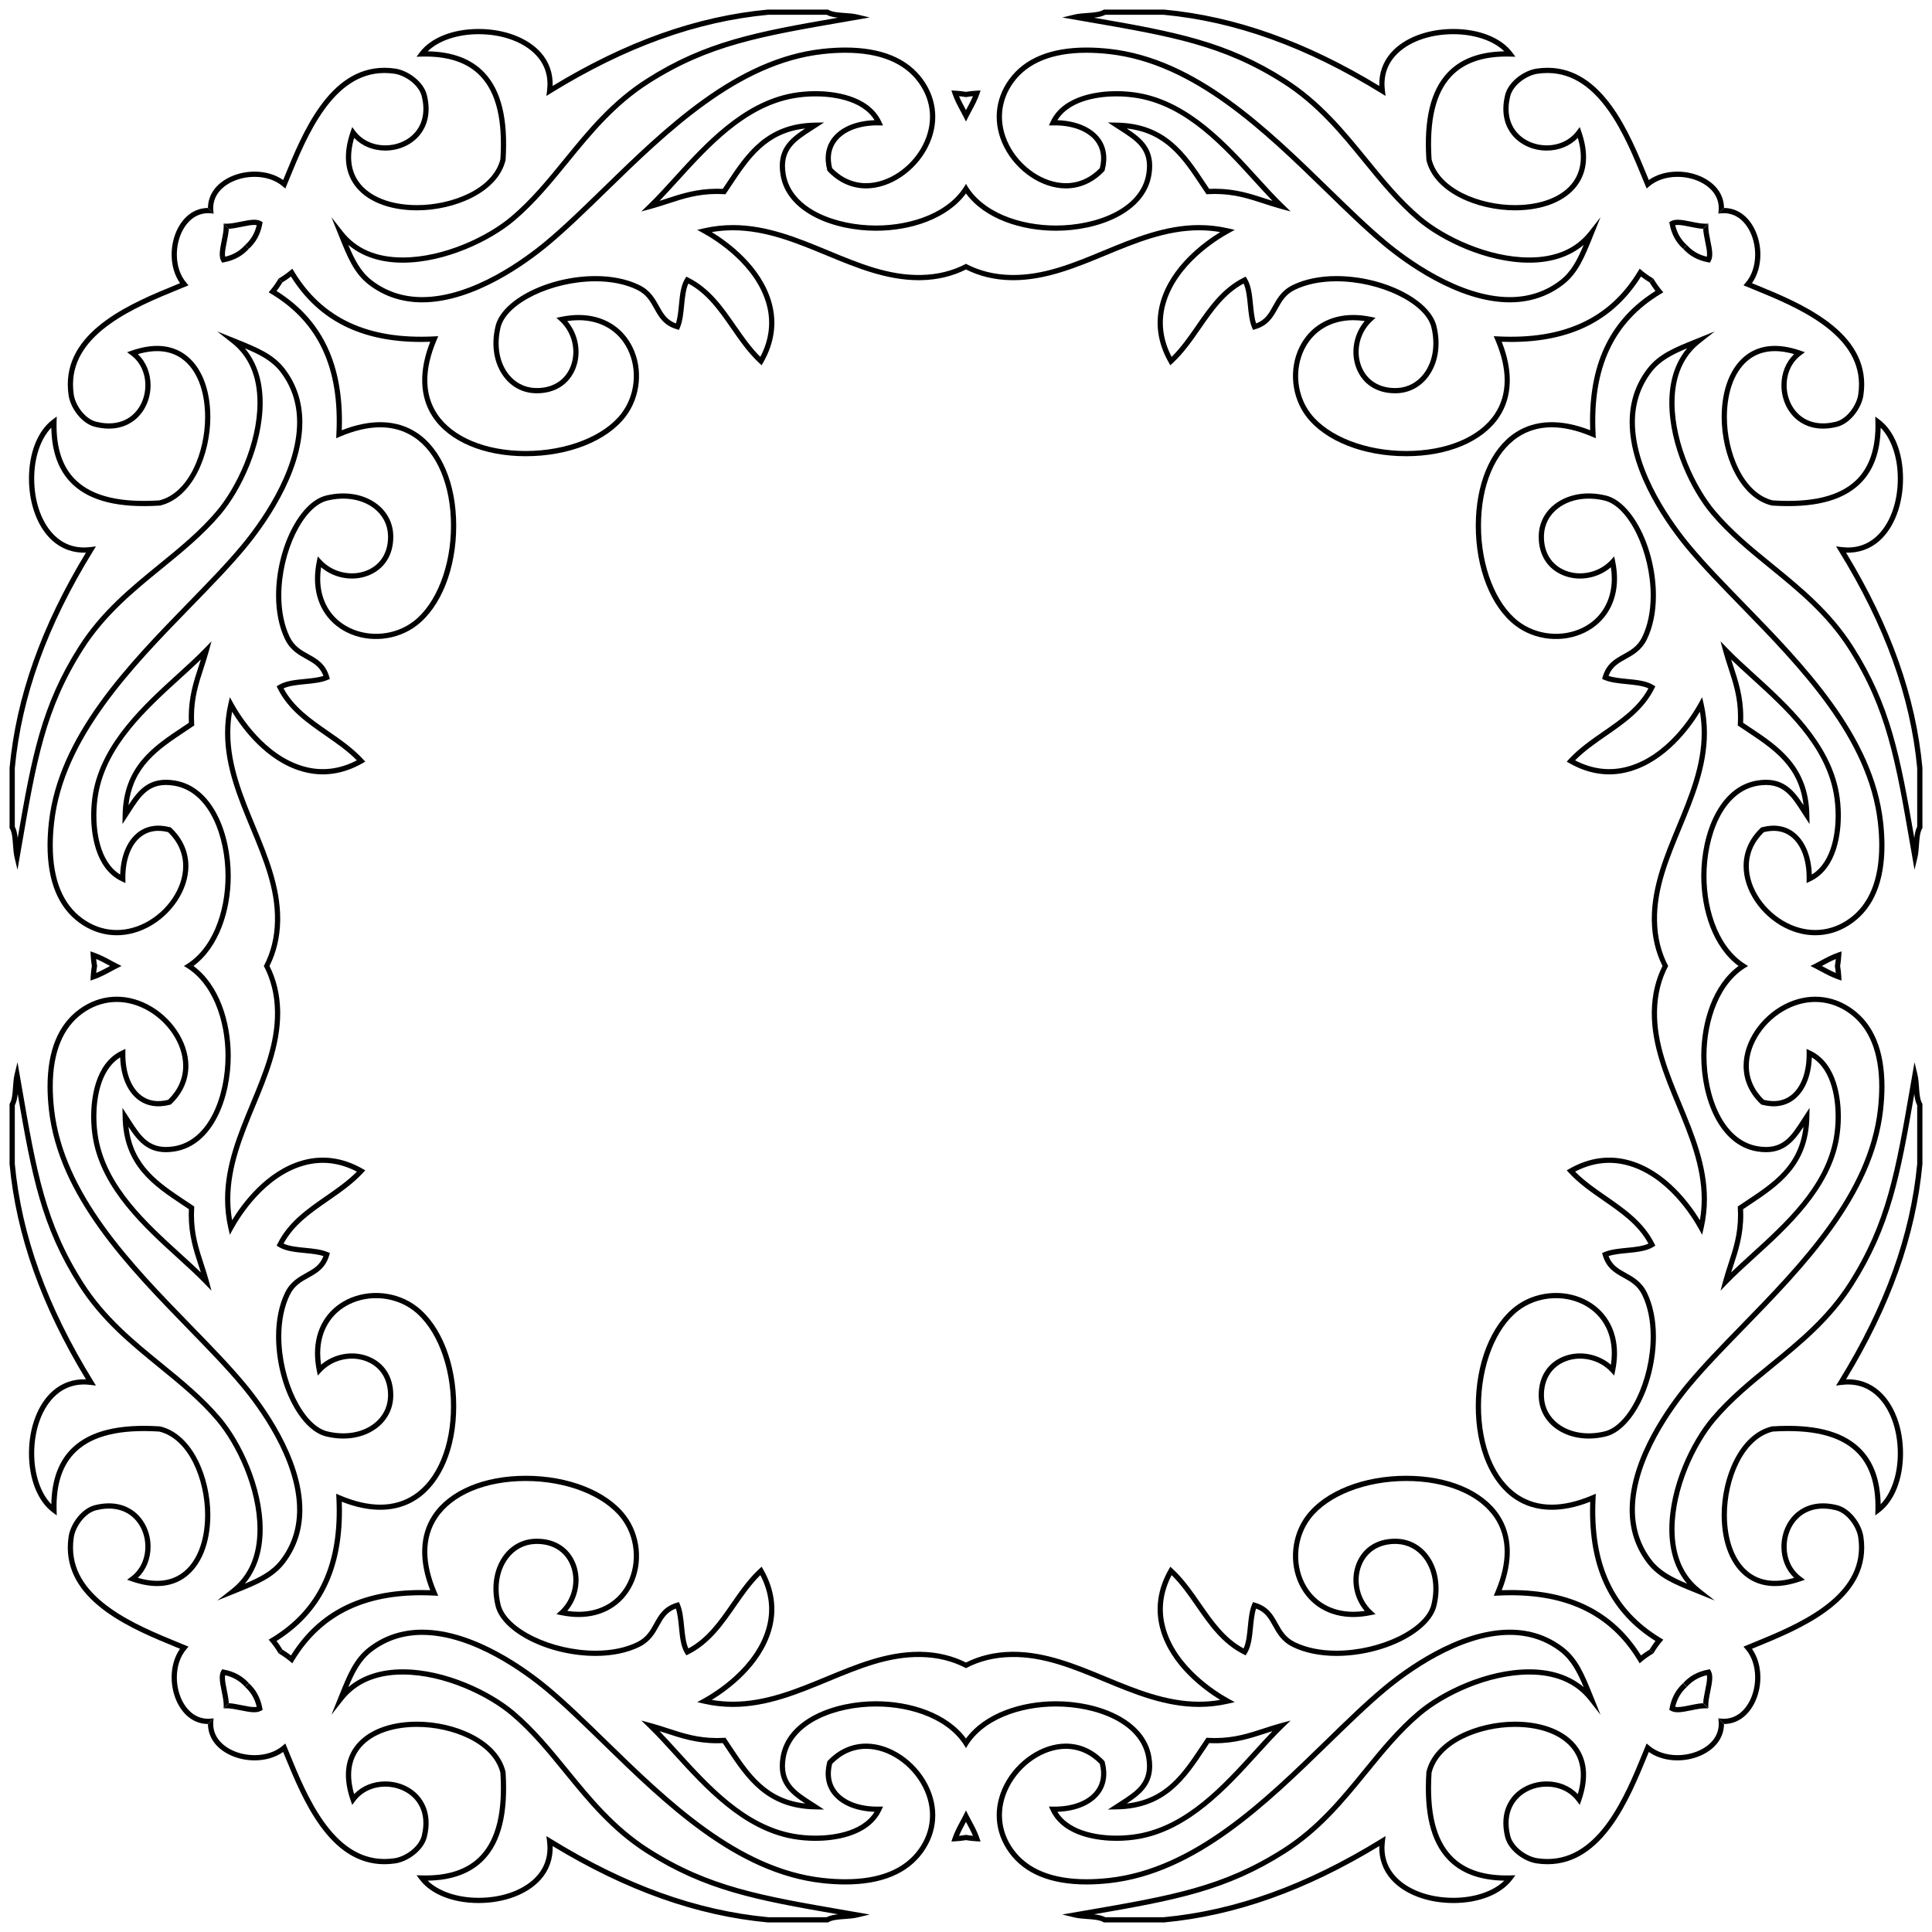 <?xml version="1.0" encoding="UTF-8"?>
<svg enable-background="new 0 0 1615.971 1615.971" version="1.1" viewBox="0 0 1616 1616" xml:space="preserve" xmlns="http://www.w3.org/2000/svg"><path d="m462.27 71.899c0.337-10.567-3.028-20.122-9.849-27.847-10.961-12.41-30.436-19.818-52.098-19.818-21.564 0-39.951 7.329-49.185 19.607l-2.719 3.613 4.521-0.117c21.809-0.562 38.283 4.984 49.095 16.507 13.164 14.029 18.568 36.722 16.516 69.37-6.138 24.912-40.452 38.353-69.704 38.353-22.221 0-40.021-7.095-48.836-19.467-6.85-9.614-8.123-21.966-3.796-36.761 6.506 6.788 15.788 10.61 26.055 10.61 11.644-7e-4 22.551-5.03 29.174-13.456 4.741-6.03 9.563-16.636 5.61-32.91-2.747-11.395-15.904-20.682-26.466-22.207-3.057-0.447-6.105-0.673-9.056-0.673-46.241 0-68.627 54.684-83.441 90.871-0.418 1.021-0.831 2.029-1.239 3.022-6.446-4.553-14.815-7.034-23.906-7.034-14.235 0-27.704 6.147-34.316 15.659-3.079 4.43-4.638 9.407-4.683 14.726l4.795 4.795c-1.124-6.276 0.04-12.086 3.474-17.028 5.821-8.373 17.882-13.784 30.729-13.784 9.199 0 17.516 2.774 23.417 7.811l2.288 1.952 1.149-2.78c0.759-1.84 1.537-3.739 2.334-5.685 14.371-35.105 36.088-88.157 79.398-88.157 2.74 0 5.574 0.211 8.428 0.628 8.962 1.293 20.549 9.376 22.847 18.91 2.803 11.535 1.143 21.626-4.798 29.183-5.802 7.38-15.424 11.786-25.739 11.787-10.351 0-19.53-4.361-25.183-11.964l-2.467-3.318-1.351 3.909c-6.169 17.859-5.098 32.807 3.184 44.429 9.646 13.537 28.743 21.301 52.394 21.301 30.992 0 67.46-14.678 73.995-41.882l0.057-0.372c2.164-34.021-3.618-57.844-17.679-72.827-10.857-11.571-26.829-17.593-47.487-17.913 9.115-8.935 24.91-14.34 42.589-14.34 20.428 0 38.68 6.856 48.824 18.342 6.997 7.922 9.838 17.605 8.446 28.782l-0.563 4.52 3.877-2.39c62.273-38.401 121.68-59.817 181.6-65.469l48.947 0.003c2.696 1.391 6.022 2.032 9.511 2.415-68.512 11.851-110.96 19.81-160.15 51.104-29.316 18.632-49.38 43.248-68.781 67.053-14.26 17.496-27.73 34.023-44.523 48.221-19.464 16.462-56.14 34.179-90.675 34.179-22.016 0-38.865-7.242-50.081-21.526l-9.524-12.129 6.677 16.517c6.851 16.981 12.264 30.394 24.486 39.823 12.813 9.855 27.868 14.852 44.745 14.852 43.849 0 88.719-33.44 105.97-47.817 15.284-12.734 31.183-28.214 48.017-44.602 51.659-50.294 110.21-107.3 181.02-115.23 6.596-0.737 12.966-1.11 18.939-1.11 28.677 0 49.286 8.375 61.255 24.895 11.308 15.557 12.655 34.572 3.693 52.17-9.603 18.855-29.155 32.025-47.549 32.028-10.651 0.001-20.473-4.344-28.441-12.575-2.24-8.911-1.003-16.513 3.683-22.604 6.603-8.584 19.604-13.425 35.405-13.175l3.493 0.056-1.48-3.165c-10.771-23.034-42.042-25.52-54.985-25.52-6.556 0-13.236 0.585-19.319 1.692-41.833 7.615-73.582 42.537-99.092 70.598-7.453 8.197-14.491 15.939-21.23 22.456l-6.092 5.892 8.181-2.213c4.869-1.317 9.582-2.856 14.14-4.345 12.706-4.151 24.71-8.072 40.975-8.072 1.914 0 3.878 0.057 5.835 0.169l1.239 0.07 0.695-1.027c1.409-2.082 2.803-4.179 4.197-6.276 15.031-22.615 29.296-44.07 61.808-47.717-12.965 8.495-24.067 17.63-20.637 38.733 5.215 32.158 45.069 46.804 79.893 46.804 28.721 0 59.507-9.802 75.227-31.159v-8.071c-13.201 23.958-45.372 34.862-75.227 34.862-33.033 0-70.774-13.498-75.581-43.136-3.293-20.264 8.04-27.54 22.389-36.751 1.111-0.712 2.23-1.431 3.352-2.163l6.371-4.153-7.604 0.14c-40.765 0.749-57.472 25.885-73.628 50.193-1.16 1.744-2.319 3.489-3.488 5.225-1.625-0.074-3.248-0.112-4.839-0.112-16.961 0-29.859 4.214-42.332 8.289-1.893 0.618-3.813 1.245-5.755 1.86 4.947-5.121 10.042-10.725 15.345-16.558 26.372-29.009 56.264-61.889 96.642-69.239 5.829-1.061 12.238-1.621 18.536-1.621 11.482 0 38.34 2.014 49.368 19.923-15.584 0.51-28.347 5.858-35.263 14.849-5.57 7.24-7.058 16.551-4.305 26.925l0.144 0.537 0.381 0.403c8.881 9.386 19.947 14.347 32 14.345 19.971-0.003 41.124-14.154 51.442-34.414 9.734-19.114 8.257-39.788-4.05-56.718-12.834-17.716-34.633-26.698-64.79-26.698-6.133 0-12.669 0.383-19.424 1.137-72.3 8.098-131.42 65.658-183.59 116.44-16.772 16.327-32.612 31.75-47.766 44.376-16.891 14.073-60.757 46.804-103.18 46.804-15.892 0-30.05-4.693-42.08-13.945-9.309-7.181-14.488-17.241-19.725-29.737 11.568 9.774 27.073 14.88 45.502 14.88 35.632 0 73.444-18.252 93.496-35.212 17.102-14.46 31.329-31.916 45.088-48.798 19.182-23.535 39.018-47.872 67.74-66.126 49.838-31.708 92.964-39.158 164.41-51.499l19.927-3.45-10.31-2.467c-3.228-0.772-6.921-1.031-10.49-1.281-5.088-0.358-10.35-0.727-13.603-2.589l-0.503-0.289h-49.724l-0.223-0.035-0.272 0.026c-59.521 5.565-118.48 26.474-180.1 63.887z"/><path d="m807.99 220.69c-11.312 5.959-23.953 9.08-37.901 9.304-26.881 0.472-51.38-9.71-77.337-20.462-25.252-10.459-51.362-21.276-79.689-21.276-8.184 0-16.356 0.919-24.289 2.73l-5.59 1.277 5.023 2.766c10.051 5.534 43.57 26.148 52.879 59.056 4.214 14.896 2.496 29.83-5.104 44.431-7.816-7.699-14.299-17.048-20.583-26.112-10.644-15.351-21.649-31.224-39.55-40.115l-1.779-0.883-1.048 1.688c-3.544 5.71-4.344 13.891-5.119 21.803-0.537 5.486-1.091 11.136-2.558 15.651-7.749-2.904-10.755-8.332-14.198-14.546-3.4-6.141-7.255-13.1-16.428-17.571-10.092-4.915-22.714-7.513-36.506-7.513-39.193 0-78.323 19.556-83.735 41.853-3.862 15.923-1.293 31.393 7.048 42.443 6.362 8.429 15.536 13.295 25.834 13.703 0.606 0.023 1.212 0.034 1.803 0.034 15.29 0 27.043-7.628 32.248-20.93 5.135-13.124 2.24-28.765-6.945-39.461 3.296-0.486 6.516-0.732 9.613-0.732 18.417 0 33.362 8.896 40.999 24.407 8.392 17.039 6.234 38.622-5.365 53.705-14.624 19.009-46.001 31.292-79.935 31.294-33.6 0.003-61.325-11.586-74.162-30.997-10.791-16.32-10.933-37.12-0.421-61.827l1.367-3.211-3.486 0.175c-55.164 2.773-93.439-14.969-117.25-54.445l-1.32-2.19-1.957 1.647c-2.666 2.244-5.864 4.492-9.486 6.668l3.16 3.16c2.62-1.609 5.037-3.25 7.171-4.901 23.113 36.807 58.714 54.709 108.74 54.709 2.527 0 5.117-0.047 7.733-0.139-9.62 24.466-8.912 46.112 2.1 62.764 13.648 20.637 42.734 32.958 77.805 32.955 35.785-0.001 67.74-12.646 83.398-33 12.591-16.372 14.932-39.8 5.822-58.297-8.402-17.06-24.774-26.846-44.918-26.846-4.625 0-9.492 0.51-14.467 1.519l-4.185 0.848 3.137 2.897c10.176 9.403 13.785 24.909 8.778 37.706-4.694 12.001-15.634 18.662-29.812 18.123-8.963-0.355-16.96-4.606-22.518-11.97-7.55-10-9.841-24.135-6.288-38.781 4.893-20.156 42.78-38.514 79.489-38.514 13.131 0 25.094 2.445 34.592 7.072 7.934 3.865 11.133 9.643 14.521 15.759 3.831 6.915 7.791 14.067 18.72 17.264l1.87 0.547 0.755-1.796c2.264-5.372 2.934-12.204 3.579-18.811 0.643-6.561 1.305-13.32 3.534-18.147 15.785 8.524 25.627 22.72 36.025 37.717 6.96 10.036 14.154 20.414 23.254 28.778l2.022 1.859 1.355-2.389c9.327-16.438 11.631-33.343 6.85-50.246-8.534-30.166-36.149-50.322-49.948-58.766 5.836-1 11.775-1.504 17.722-1.504 27.458 0 53.161 10.648 78.018 20.943 24.697 10.23 50.234 20.809 77.34 20.809 0.579 0 1.16-0.004 1.739-0.014 13.74-0.221 26.389-3.248 37.83-8.952v-4.72z"/><path d="m212.53 183.8c-3.279 0-7.062 0.774-11.068 1.592-4.182 0.855-8.507 1.738-12.344 1.738-0.747 0-1.438-0.046-2.104-0.113l4.392 4.392c3.591-0.245 7.311-0.997 10.93-1.737 3.784-0.774 7.356-1.504 10.193-1.504 0.826 0 1.557 0.065 2.187 0.193-1.665 7.14-5.182 12.581-9.738 16.62l3.138 3.138c5.482-4.928 9.616-11.716 11.272-20.77l0.283-1.548-1.379-0.758c-1.519-0.836-3.403-1.243-5.762-1.243z"/><path d="m803.72 93.382c1.452 2.703 2.908 5.432 4.265 8.255v-9.544c-0.139-0.259-0.279-0.521-0.417-0.778-1.994-3.711-3.901-7.263-5.411-10.867 2.018 0.189 3.954 0.459 5.828 0.795v-4.415c-2.842-0.485-5.824-0.826-8.982-0.986l-3.224-0.163 1.048 3.054c1.732 5.042 4.238 9.708 6.893 14.648z"/><path d="m71.899 462.27c-10.567 0.337-20.122-3.028-27.847-9.849-12.41-10.961-19.818-30.436-19.818-52.098 0-21.564 7.329-39.951 19.607-49.185l3.613-2.719-0.117 4.521c-0.562 21.809 4.984 38.283 16.507 49.095 14.029 13.164 36.722 18.568 69.37 16.516 24.912-6.138 38.353-40.452 38.353-69.704 0-22.221-7.095-40.021-19.467-48.836-9.614-6.85-21.966-8.123-36.761-3.796 6.788 6.506 10.61 15.788 10.61 26.055-7e-4 11.644-5.03 22.551-13.456 29.174-6.03 4.741-16.636 9.563-32.91 5.61-11.395-2.747-20.682-15.904-22.207-26.466-0.447-3.057-0.673-6.105-0.673-9.056 0-46.241 54.684-68.627 90.871-83.441 1.021-0.418 2.029-0.831 3.022-1.239-4.553-6.446-7.034-14.815-7.034-23.906 0-14.235 6.147-27.704 15.659-34.316 4.43-3.079 9.407-4.638 14.726-4.683l4.795 4.795c-6.276-1.124-12.086 0.04-17.028 3.474-8.373 5.821-13.784 17.882-13.784 30.729 0 9.199 2.774 17.516 7.811 23.417l1.952 2.288-2.78 1.149c-1.84 0.759-3.739 1.537-5.685 2.334-35.105 14.371-88.157 36.088-88.157 79.398 0 2.74 0.211 5.574 0.628 8.428 1.293 8.962 9.376 20.549 18.91 22.847 11.535 2.803 21.626 1.143 29.183-4.798 7.38-5.802 11.786-15.424 11.787-25.739 0-10.351-4.361-19.53-11.964-25.183l-3.318-2.467 3.909-1.351c17.859-6.169 32.807-5.098 44.429 3.184 13.537 9.646 21.301 28.743 21.301 52.394 0 30.992-14.678 67.46-41.882 73.995l-0.372 0.057c-34.021 2.164-57.844-3.618-72.827-17.679-11.571-10.857-17.593-26.829-17.913-47.487-8.935 9.115-14.34 24.91-14.34 42.589 0 20.428 6.856 38.68 18.342 48.824 7.922 6.997 17.605 9.838 28.782 8.446l4.52-0.563-2.39 3.877c-38.401 62.273-59.817 121.68-65.469 181.6l0.003 48.947c1.391 2.696 2.032 6.022 2.415 9.511 11.851-68.512 19.81-110.96 51.104-160.15 18.632-29.316 43.248-49.38 67.053-68.781 17.496-14.26 34.023-27.73 48.221-44.523 16.462-19.464 34.179-56.14 34.179-90.675 0-22.016-7.242-38.865-21.526-50.081l-12.129-9.524 16.517 6.677c16.981 6.851 30.394 12.264 39.823 24.486 9.855 12.813 14.852 27.868 14.852 44.745 0 43.849-33.44 88.719-47.817 105.97-12.734 15.284-28.214 31.183-44.602 48.017-50.294 51.659-107.3 110.21-115.23 181.02-0.737 6.596-1.11 12.966-1.11 18.939 0 28.677 8.375 49.286 24.895 61.255 15.557 11.308 34.572 12.655 52.17 3.693 18.855-9.603 32.025-29.155 32.028-47.549 0.001-10.651-4.344-20.473-12.575-28.441-8.911-2.24-16.513-1.003-22.604 3.683-8.584 6.603-13.425 19.604-13.175 35.405l0.056 3.493-3.165-1.48c-23.034-10.771-25.52-42.042-25.52-54.985 0-6.556 0.585-13.236 1.692-19.319 7.615-41.833 42.537-73.582 70.598-99.092 8.197-7.453 15.939-14.491 22.456-21.23l5.892-6.092-2.213 8.181c-1.317 4.869-2.856 9.582-4.345 14.14-4.151 12.706-8.072 24.71-8.072 40.975 0 1.914 0.057 3.878 0.169 5.835l0.07 1.239-1.027 0.695c-2.082 1.409-4.179 2.803-6.276 4.197-22.615 15.031-44.07 29.296-47.717 61.808 8.495-12.965 17.63-24.067 38.733-20.637 32.158 5.215 46.804 45.069 46.804 79.893 0 28.721-9.802 59.507-31.159 75.227h-8.071c23.958-13.201 34.862-45.372 34.862-75.227 0-33.033-13.498-70.774-43.136-75.581-20.264-3.293-27.54 8.04-36.751 22.389-0.712 1.111-1.431 2.23-2.163 3.352l-4.153 6.371 0.14-7.604c0.749-40.765 25.885-57.472 50.193-73.628 1.744-1.16 3.489-2.319 5.225-3.488-0.074-1.625-0.112-3.248-0.112-4.839 0-16.961 4.214-29.859 8.289-42.332 0.618-1.893 1.245-3.813 1.86-5.755-5.121 4.947-10.725 10.042-16.558 15.345-29.009 26.372-61.889 56.264-69.239 96.642-1.061 5.829-1.621 12.238-1.621 18.536 0 11.482 2.014 38.34 19.923 49.368 0.51-15.584 5.858-28.347 14.849-35.263 7.24-5.57 16.551-7.058 26.925-4.305l0.537 0.144 0.403 0.381c9.386 8.881 14.347 19.947 14.345 32-0.003 19.971-14.154 41.124-34.414 51.442-19.114 9.734-39.788 8.257-56.718-4.05-17.716-12.834-26.698-34.633-26.698-64.79 0-6.133 0.383-12.669 1.137-19.424 8.098-72.3 65.658-131.42 116.44-183.59 16.327-16.772 31.75-32.612 44.376-47.766 14.073-16.891 46.804-60.757 46.804-103.18 0-15.892-4.693-30.05-13.945-42.08-7.181-9.309-17.241-14.488-29.737-19.725 9.774 11.568 14.88 27.073 14.88 45.502 0 35.632-18.252 73.444-35.212 93.496-14.46 17.102-31.916 31.329-48.798 45.088-23.535 19.182-47.872 39.018-66.126 67.74-31.708 49.838-39.158 92.964-51.499 164.41l-3.45 19.927-2.467-10.31c-0.772-3.228-1.031-6.921-1.281-10.49-0.358-5.088-0.727-10.35-2.589-13.603l-0.289-0.503v-49.724l-0.035-0.223 0.026-0.272c5.565-59.521 26.474-118.48 63.887-180.1z"/><path d="m220.69 807.99c5.959-11.312 9.08-23.953 9.304-37.901 0.472-26.881-9.71-51.38-20.462-77.337-10.459-25.252-21.276-51.362-21.276-79.689 0-8.184 0.919-16.356 2.73-24.289l1.277-5.59 2.766 5.023c5.534 10.051 26.148 43.57 59.056 52.879 14.896 4.214 29.83 2.496 44.431-5.104-7.699-7.816-17.048-14.299-26.112-20.583-15.351-10.644-31.224-21.649-40.115-39.55l-0.883-1.779 1.688-1.048c5.71-3.544 13.891-4.344 21.803-5.119 5.486-0.537 11.136-1.091 15.651-2.558-2.904-7.749-8.332-10.755-14.546-14.198-6.141-3.4-13.1-7.255-17.571-16.428-4.915-10.092-7.513-22.714-7.513-36.506 0-39.193 19.556-78.323 41.853-83.735 15.923-3.862 31.393-1.293 42.443 7.048 8.429 6.362 13.295 15.536 13.703 25.834 0.023 0.606 0.034 1.212 0.034 1.803 0 15.29-7.628 27.043-20.93 32.248-13.124 5.135-28.765 2.24-39.461-6.945-0.486 3.296-0.732 6.516-0.732 9.613 0 18.417 8.896 33.362 24.407 40.999 17.039 8.392 38.622 6.234 53.705-5.365 19.009-14.624 31.292-46.001 31.294-79.935 0.003-33.6-11.586-61.325-30.997-74.162-16.32-10.791-37.12-10.933-61.827-0.421l-3.211 1.367 0.175-3.486c2.773-55.164-14.969-93.439-54.445-117.25l-2.19-1.32 1.647-1.957c2.244-2.666 4.492-5.864 6.668-9.486l3.16 3.16c-1.609 2.62-3.25 5.037-4.901 7.171 36.807 23.113 54.709 58.714 54.709 108.74 0 2.527-0.047 5.117-0.139 7.733 24.466-9.62 46.112-8.912 62.764 2.1 20.637 13.648 32.958 42.734 32.955 77.805-0.001 35.785-12.646 67.74-33 83.398-16.372 12.591-39.8 14.932-58.297 5.822-17.06-8.402-26.846-24.774-26.846-44.918 0-4.625 0.51-9.492 1.519-14.467l0.848-4.185 2.897 3.137c9.403 10.176 24.909 13.785 37.706 8.778 12.001-4.694 18.662-15.634 18.123-29.812-0.355-8.963-4.606-16.96-11.97-22.518-10-7.55-24.135-9.841-38.781-6.288-20.156 4.893-38.514 42.78-38.514 79.489 0 13.131 2.445 25.094 7.072 34.592 3.865 7.934 9.643 11.133 15.759 14.521 6.915 3.831 14.067 7.791 17.264 18.72l0.547 1.87-1.796 0.755c-5.372 2.264-12.204 2.934-18.811 3.579-6.561 0.643-13.32 1.305-18.147 3.534 8.524 15.785 22.72 25.627 37.717 36.025 10.036 6.96 20.414 14.154 28.778 23.254l1.859 2.022-2.389 1.355c-16.438 9.327-33.343 11.631-50.246 6.85-30.166-8.534-50.322-36.149-58.766-49.948-1 5.836-1.504 11.775-1.504 17.722 0 27.458 10.648 53.161 20.943 78.018 10.23 24.697 20.809 50.234 20.809 77.34 0 0.579-0.004 1.16-0.014 1.739-0.221 13.74-3.248 26.389-8.952 37.83h-4.72z"/><path d="m183.8 212.53c0-3.279 0.774-7.062 1.592-11.068 0.855-4.182 1.738-8.507 1.738-12.344 0-0.747-0.046-1.438-0.113-2.104l4.392 4.392c-0.245 3.591-0.997 7.311-1.737 10.93-0.774 3.784-1.504 7.356-1.504 10.193 0 0.826 0.065 1.557 0.193 2.187 7.14-1.665 12.581-5.182 16.62-9.738l3.138 3.138c-4.928 5.482-11.716 9.616-20.77 11.272l-1.548 0.283-0.758-1.379c-0.836-1.519-1.243-3.403-1.243-5.762z"/><path d="m93.382 803.72c2.703 1.452 5.432 2.908 8.255 4.265h-9.544c-0.259-0.139-0.521-0.279-0.778-0.417-3.711-1.994-7.263-3.901-10.867-5.411 0.189 2.018 0.459 3.954 0.795 5.828h-4.415c-0.485-2.842-0.826-5.824-0.986-8.982l-0.163-3.224 3.054 1.048c5.042 1.732 9.708 4.238 14.648 6.893z"/><path d="m1544.1 462.27c10.567 0.337 20.122-3.028 27.847-9.849 12.41-10.961 19.819-30.436 19.819-52.098 0-21.564-7.329-39.951-19.607-49.185l-3.613-2.719 0.117 4.521c0.562 21.809-4.984 38.283-16.507 49.095-14.029 13.164-36.722 18.568-69.37 16.516-24.912-6.138-38.353-40.452-38.353-69.704 0-22.221 7.095-40.021 19.467-48.836 9.614-6.85 21.966-8.123 36.761-3.796-6.788 6.506-10.61 15.788-10.61 26.055 7e-4 11.644 5.03 22.551 13.456 29.174 6.03 4.741 16.636 9.563 32.91 5.61 11.395-2.747 20.682-15.904 22.207-26.466 0.447-3.057 0.673-6.105 0.673-9.056 0-46.241-54.685-68.627-90.871-83.441-1.021-0.418-2.029-0.831-3.022-1.239 4.553-6.446 7.034-14.815 7.034-23.906 0-14.235-6.147-27.704-15.659-34.316-4.43-3.079-9.407-4.638-14.726-4.683l-4.795 4.795c6.277-1.124 12.086 0.04 17.028 3.474 8.373 5.821 13.784 17.882 13.784 30.729 0 9.199-2.774 17.516-7.811 23.417l-1.952 2.288 2.78 1.149c1.84 0.759 3.739 1.537 5.685 2.334 35.105 14.371 88.157 36.088 88.157 79.398 0 2.74-0.211 5.574-0.628 8.428-1.293 8.962-9.376 20.549-18.91 22.847-11.535 2.803-21.626 1.143-29.183-4.798-7.38-5.802-11.786-15.424-11.787-25.739 0-10.351 4.361-19.53 11.964-25.183l3.318-2.467-3.908-1.351c-17.859-6.169-32.807-5.098-44.429 3.184-13.537 9.646-21.301 28.743-21.301 52.394 0 30.992 14.678 67.46 41.882 73.995l0.372 0.057c34.021 2.164 57.844-3.618 72.827-17.679 11.571-10.857 17.593-26.829 17.913-47.487 8.935 9.115 14.34 24.91 14.34 42.589 0 20.428-6.856 38.68-18.342 48.824-7.921 6.997-17.605 9.838-28.782 8.446l-4.52-0.563 2.39 3.877c38.401 62.273 59.818 121.68 65.469 181.6l-0.003 48.947c-1.391 2.696-2.032 6.022-2.415 9.511-11.851-68.512-19.81-110.96-51.104-160.15-18.633-29.316-43.248-49.38-67.053-68.781-17.496-14.26-34.023-27.73-48.221-44.523-16.462-19.464-34.179-56.14-34.179-90.675 0-22.016 7.243-38.865 21.526-50.081l12.129-9.524-16.517 6.677c-16.981 6.851-30.394 12.264-39.823 24.486-9.855 12.813-14.852 27.868-14.852 44.745 0 43.849 33.44 88.719 47.817 105.97 12.734 15.284 28.214 31.183 44.602 48.017 50.294 51.659 107.3 110.21 115.23 181.02 0.737 6.596 1.11 12.966 1.11 18.939 0 28.677-8.375 49.286-24.895 61.255-15.557 11.308-34.572 12.655-52.17 3.693-18.855-9.603-32.025-29.155-32.028-47.549-0.001-10.651 4.345-20.473 12.575-28.441 8.911-2.24 16.513-1.003 22.604 3.683 8.584 6.603 13.425 19.604 13.175 35.405l-0.055 3.493 3.165-1.48c23.034-10.771 25.52-42.042 25.52-54.985 0-6.556-0.585-13.236-1.692-19.319-7.615-41.833-42.537-73.582-70.598-99.092-8.197-7.453-15.939-14.491-22.456-21.23l-5.891-6.092 2.213 8.181c1.317 4.869 2.856 9.582 4.345 14.14 4.151 12.706 8.072 24.71 8.072 40.975 0 1.914-0.057 3.878-0.169 5.835l-0.07 1.239 1.027 0.695c2.082 1.409 4.179 2.803 6.276 4.197 22.615 15.031 44.07 29.296 47.717 61.808-8.495-12.965-17.63-24.067-38.733-20.637-32.158 5.215-46.804 45.069-46.804 79.893 0 28.721 9.802 59.507 31.159 75.227h8.071c-23.958-13.201-34.862-45.372-34.862-75.227 0-33.033 13.498-70.774 43.136-75.581 20.264-3.293 27.54 8.04 36.751 22.389 0.713 1.111 1.431 2.23 2.163 3.352l4.153 6.371-0.14-7.604c-0.749-40.765-25.885-57.472-50.193-73.628-1.744-1.16-3.489-2.319-5.225-3.488 0.074-1.625 0.112-3.248 0.112-4.839 0-16.961-4.214-29.859-8.289-42.332-0.618-1.893-1.245-3.813-1.86-5.755 5.121 4.947 10.725 10.042 16.558 15.345 29.009 26.372 61.889 56.264 69.239 96.642 1.061 5.829 1.621 12.238 1.621 18.536 0 11.482-2.014 38.34-19.923 49.368-0.51-15.584-5.858-28.347-14.849-35.263-7.24-5.57-16.551-7.058-26.925-4.305l-0.538 0.144-0.403 0.381c-9.386 8.881-14.347 19.947-14.345 32 0.003 19.971 14.154 41.124 34.414 51.442 19.114 9.734 39.788 8.257 56.718-4.05 17.716-12.834 26.698-34.633 26.698-64.79 0-6.133-0.383-12.669-1.137-19.424-8.098-72.3-65.658-131.42-116.44-183.59-16.327-16.772-31.75-32.612-44.376-47.766-14.073-16.891-46.804-60.757-46.804-103.18 0-15.892 4.693-30.05 13.945-42.08 7.181-9.309 17.241-14.488 29.737-19.725-9.774 11.568-14.88 27.073-14.88 45.502 0 35.632 18.252 73.444 35.212 93.496 14.46 17.102 31.916 31.329 48.798 45.088 23.535 19.182 47.872 39.018 66.126 67.74 31.708 49.838 39.158 92.964 51.499 164.41l3.45 19.927 2.467-10.31c0.772-3.228 1.031-6.921 1.281-10.49 0.358-5.088 0.727-10.35 2.589-13.603l0.289-0.503v-49.724l0.035-0.223-0.026-0.272c-5.566-59.521-26.475-118.48-63.888-180.1z"/><path d="m1395.3 807.99c-5.959-11.312-9.08-23.953-9.304-37.901-0.472-26.881 9.71-51.38 20.462-77.337 10.459-25.252 21.276-51.362 21.276-79.689 0-8.184-0.919-16.356-2.73-24.289l-1.277-5.59-2.766 5.023c-5.534 10.051-26.148 43.57-59.056 52.879-14.896 4.214-29.831 2.496-44.431-5.104 7.699-7.816 17.048-14.299 26.112-20.583 15.351-10.644 31.224-21.649 40.115-39.55l0.883-1.779-1.688-1.048c-5.71-3.544-13.891-4.344-21.803-5.119-5.486-0.537-11.136-1.091-15.651-2.558 2.904-7.749 8.332-10.755 14.546-14.198 6.141-3.4 13.1-7.255 17.571-16.428 4.915-10.092 7.513-22.714 7.513-36.506 0-39.193-19.556-78.323-41.852-83.735-15.923-3.862-31.393-1.293-42.443 7.048-8.429 6.362-13.295 15.536-13.703 25.834-0.023 0.606-0.034 1.212-0.034 1.803 0 15.29 7.628 27.043 20.93 32.248 13.124 5.135 28.765 2.24 39.461-6.945 0.486 3.296 0.732 6.516 0.732 9.613 0 18.417-8.896 33.362-24.407 40.999-17.039 8.392-38.622 6.234-53.705-5.365-19.009-14.624-31.292-46.001-31.294-79.935-0.003-33.6 11.586-61.325 30.997-74.162 16.32-10.791 37.12-10.933 61.827-0.421l3.211 1.367-0.175-3.486c-2.773-55.164 14.969-93.439 54.445-117.25l2.19-1.32-1.647-1.957c-2.244-2.666-4.492-5.864-6.668-9.486l-3.16 3.16c1.609 2.62 3.25 5.037 4.901 7.171-36.807 23.113-54.709 58.714-54.709 108.74 0 2.527 0.047 5.117 0.139 7.733-24.467-9.62-46.112-8.912-62.764 2.1-20.637 13.648-32.958 42.734-32.955 77.805 0.002 35.785 12.646 67.74 33 83.398 16.372 12.591 39.8 14.932 58.297 5.822 17.06-8.402 26.846-24.774 26.846-44.918 0-4.625-0.51-9.492-1.519-14.467l-0.848-4.185-2.897 3.137c-9.403 10.176-24.909 13.785-37.706 8.778-12.001-4.694-18.662-15.634-18.123-29.812 0.356-8.963 4.606-16.96 11.97-22.518 10-7.55 24.135-9.841 38.781-6.288 20.156 4.893 38.514 42.78 38.514 79.489 0 13.131-2.445 25.094-7.072 34.592-3.865 7.934-9.643 11.133-15.759 14.521-6.915 3.831-14.067 7.791-17.264 18.72l-0.547 1.87 1.796 0.755c5.373 2.264 12.204 2.934 18.811 3.579 6.561 0.643 13.32 1.305 18.147 3.534-8.524 15.785-22.72 25.627-37.717 36.025-10.036 6.96-20.414 14.154-28.778 23.254l-1.859 2.022 2.389 1.355c16.438 9.327 33.343 11.631 50.246 6.85 30.166-8.534 50.322-36.149 58.766-49.948 1 5.836 1.504 11.775 1.504 17.722 0 27.458-10.648 53.161-20.943 78.018-10.23 24.697-20.809 50.234-20.809 77.34 0 0.579 0.004 1.16 0.014 1.739 0.221 13.74 3.248 26.389 8.952 37.83h4.721z"/><path d="m1432.2 212.53c0-3.279-0.774-7.062-1.592-11.068-0.855-4.182-1.738-8.507-1.738-12.344 0-0.747 0.046-1.438 0.113-2.104l-4.392 4.392c0.245 3.591 0.997 7.311 1.737 10.93 0.774 3.784 1.504 7.356 1.504 10.193 0 0.826-0.065 1.557-0.193 2.187-7.14-1.665-12.581-5.182-16.62-9.738l-3.138 3.138c4.928 5.482 11.716 9.616 20.77 11.272l1.548 0.283 0.758-1.379c0.836-1.519 1.243-3.403 1.243-5.762z"/><path d="m1522.6 803.72c-2.703 1.452-5.432 2.908-8.255 4.265h9.544c0.258-0.139 0.521-0.279 0.778-0.417 3.711-1.994 7.263-3.901 10.867-5.411-0.189 2.018-0.459 3.954-0.795 5.828h4.415c0.486-2.842 0.826-5.824 0.986-8.982l0.163-3.224-3.054 1.048c-5.042 1.732-9.708 4.238-14.648 6.893z"/><path d="m1153.7 71.899c-0.337-10.567 3.027-20.122 9.849-27.847 10.961-12.41 30.436-19.818 52.098-19.818 21.564 0 39.951 7.329 49.185 19.607l2.719 3.613-4.521-0.117c-21.809-0.562-38.283 4.984-49.095 16.507-13.164 14.029-18.568 36.722-16.516 69.37 6.138 24.912 40.452 38.353 69.704 38.353 22.221 0 40.021-7.095 48.836-19.467 6.85-9.614 8.123-21.966 3.796-36.761-6.506 6.788-15.788 10.61-26.055 10.61-11.644-7e-4 -22.551-5.03-29.174-13.456-4.741-6.03-9.563-16.636-5.61-32.91 2.747-11.395 15.904-20.682 26.466-22.207 3.057-0.447 6.105-0.673 9.056-0.673 46.241 0 68.627 54.684 83.441 90.871 0.418 1.021 0.83 2.029 1.238 3.022 6.446-4.553 14.815-7.034 23.906-7.034 14.235 0 27.705 6.147 34.316 15.659 3.079 4.43 4.638 9.407 4.683 14.726l-4.795 4.795c1.124-6.276-0.04-12.086-3.474-17.028-5.82-8.373-17.882-13.784-30.729-13.784-9.199 0-17.516 2.774-23.417 7.811l-2.288 1.952-1.149-2.78c-0.759-1.84-1.537-3.739-2.334-5.685-14.371-35.105-36.088-88.157-79.398-88.157-2.74 0-5.574 0.211-8.429 0.628-8.962 1.293-20.549 9.376-22.847 18.91-2.803 11.535-1.143 21.626 4.798 29.183 5.802 7.38 15.424 11.786 25.739 11.787 10.351 0 19.53-4.361 25.183-11.964l2.467-3.318 1.351 3.909c6.169 17.859 5.098 32.807-3.184 44.429-9.646 13.537-28.743 21.301-52.394 21.301-30.992 0-67.46-14.678-73.995-41.882l-0.057-0.372c-2.164-34.021 3.618-57.844 17.679-72.827 10.857-11.571 26.828-17.593 47.487-17.913-9.116-8.935-24.91-14.34-42.589-14.34-20.428 0-38.68 6.856-48.824 18.342-6.997 7.922-9.838 17.605-8.446 28.782l0.563 4.52-3.877-2.39c-62.273-38.401-121.68-59.817-181.6-65.469l-48.947 0.003c-2.696 1.391-6.022 2.032-9.511 2.415 68.512 11.851 110.96 19.81 160.15 51.104 29.316 18.632 49.38 43.248 68.781 67.053 14.26 17.496 27.73 34.023 44.523 48.221 19.464 16.462 56.14 34.179 90.675 34.179 22.016 0 38.865-7.242 50.081-21.526l9.524-12.129-6.676 16.517c-6.852 16.981-12.264 30.394-24.486 39.823-12.813 9.855-27.868 14.852-44.745 14.852-43.849 0-88.719-33.44-105.97-47.817-15.284-12.734-31.183-28.214-48.017-44.602-51.659-50.294-110.21-107.3-181.02-115.23-6.596-0.737-12.966-1.11-18.939-1.11-28.677 0-49.286 8.375-61.255 24.895-11.308 15.557-12.655 34.572-3.693 52.17 9.603 18.855 29.155 32.025 47.549 32.028 10.651 0.001 20.473-4.344 28.441-12.575 2.24-8.911 1.003-16.513-3.683-22.604-6.603-8.584-19.604-13.425-35.405-13.175l-3.493 0.056 1.48-3.165c10.771-23.034 42.042-25.52 54.985-25.52 6.556 0 13.236 0.585 19.319 1.692 41.833 7.615 73.582 42.537 99.092 70.598 7.453 8.197 14.491 15.939 21.23 22.456l6.092 5.892-8.181-2.213c-4.869-1.317-9.582-2.856-14.14-4.345-12.706-4.151-24.71-8.072-40.975-8.072-1.914 0-3.878 0.057-5.835 0.169l-1.239 0.07-0.695-1.027c-1.409-2.082-2.803-4.179-4.197-6.276-15.031-22.615-29.296-44.07-61.808-47.717 12.965 8.495 24.067 17.63 20.637 38.733-5.215 32.158-45.069 46.804-79.893 46.804-28.721 0-59.507-9.802-75.227-31.159v-8.071c13.201 23.958 45.372 34.862 75.227 34.862 33.033 0 70.774-13.498 75.581-43.136 3.293-20.264-8.04-27.54-22.389-36.751-1.111-0.712-2.23-1.431-3.352-2.163l-6.371-4.153 7.604 0.14c40.765 0.749 57.472 25.885 73.628 50.193 1.16 1.744 2.319 3.489 3.488 5.225 1.625-0.074 3.248-0.112 4.839-0.112 16.961 0 29.859 4.214 42.332 8.289 1.893 0.618 3.812 1.245 5.755 1.86-4.947-5.121-10.043-10.725-15.346-16.558-26.372-29.009-56.264-61.889-96.642-69.239-5.829-1.061-12.238-1.621-18.537-1.621-11.482 0-38.34 2.014-49.368 19.923 15.584 0.51 28.347 5.858 35.263 14.849 5.57 7.24 7.058 16.551 4.305 26.925l-0.144 0.537-0.381 0.403c-8.881 9.386-19.947 14.347-32 14.345-19.971-0.003-41.124-14.154-51.442-34.414-9.734-19.114-8.257-39.788 4.05-56.718 12.834-17.716 34.633-26.698 64.79-26.698 6.133 0 12.669 0.383 19.424 1.137 72.3 8.098 131.42 65.658 183.59 116.44 16.772 16.327 32.612 31.75 47.766 44.376 16.891 14.073 60.757 46.804 103.18 46.804 15.892 0 30.049-4.693 42.08-13.945 9.309-7.181 14.488-17.241 19.725-29.737-11.568 9.774-27.073 14.88-45.502 14.88-35.632 0-73.444-18.252-93.496-35.212-17.102-14.46-31.329-31.916-45.088-48.798-19.182-23.535-39.018-47.872-67.74-66.126-49.837-31.708-92.964-39.158-164.41-51.499l-19.927-3.45 10.31-2.467c3.228-0.772 6.921-1.031 10.49-1.281 5.088-0.358 10.35-0.727 13.603-2.589l0.503-0.289h49.724l0.223-0.035 0.272 0.026c59.522 5.565 118.48 26.474 180.1 63.887z"/><path d="m807.99 220.69c11.312 5.959 23.953 9.08 37.901 9.304 26.881 0.472 51.38-9.71 77.337-20.462 25.252-10.459 51.362-21.276 79.689-21.276 8.184 0 16.356 0.919 24.289 2.73l5.59 1.277-5.023 2.766c-10.051 5.534-43.57 26.148-52.879 59.056-4.214 14.896-2.496 29.83 5.104 44.431 7.816-7.699 14.299-17.048 20.583-26.112 10.644-15.351 21.649-31.224 39.55-40.115l1.779-0.883 1.048 1.688c3.544 5.71 4.344 13.891 5.119 21.803 0.537 5.486 1.091 11.136 2.558 15.651 7.749-2.904 10.755-8.332 14.198-14.546 3.4-6.141 7.255-13.1 16.428-17.571 10.092-4.915 22.714-7.513 36.506-7.513 39.193 0 78.323 19.556 83.735 41.853 3.862 15.923 1.293 31.393-7.048 42.443-6.362 8.429-15.536 13.295-25.834 13.703-0.606 0.023-1.212 0.034-1.803 0.034-15.29 0-27.043-7.628-32.248-20.93-5.135-13.124-2.24-28.765 6.945-39.461-3.296-0.486-6.516-0.732-9.613-0.732-18.417 0-33.362 8.896-40.999 24.407-8.392 17.039-6.234 38.622 5.365 53.705 14.624 19.009 46.001 31.292 79.935 31.294 33.6 0.003 61.325-11.586 74.162-30.997 10.79-16.32 10.933-37.12 0.421-61.827l-1.367-3.211 3.486 0.175c55.164 2.773 93.439-14.969 117.25-54.445l1.32-2.19 1.957 1.647c2.666 2.244 5.863 4.492 9.486 6.668l-3.16 3.16c-2.62-1.609-5.037-3.25-7.171-4.901-23.113 36.807-58.714 54.709-108.74 54.709-2.527 0-5.117-0.047-7.733-0.139 9.62 24.466 8.912 46.112-2.1 62.764-13.648 20.637-42.734 32.958-77.805 32.955-35.785-0.001-67.74-12.646-83.398-33-12.591-16.372-14.932-39.8-5.822-58.297 8.402-17.06 24.774-26.846 44.918-26.846 4.625 0 9.492 0.51 14.467 1.519l4.185 0.848-3.137 2.897c-10.176 9.403-13.785 24.909-8.778 37.706 4.694 12.001 15.634 18.662 29.812 18.123 8.963-0.355 16.96-4.606 22.518-11.97 7.55-10 9.841-24.135 6.288-38.781-4.893-20.156-42.78-38.514-79.489-38.514-13.131 0-25.094 2.445-34.592 7.072-7.934 3.865-11.133 9.643-14.521 15.759-3.831 6.915-7.792 14.067-18.72 17.264l-1.87 0.547-0.755-1.796c-2.264-5.372-2.934-12.204-3.579-18.811-0.643-6.561-1.305-13.32-3.534-18.147-15.785 8.524-25.627 22.72-36.025 37.717-6.96 10.036-14.154 20.414-23.254 28.778l-2.022 1.859-1.355-2.389c-9.327-16.438-11.631-33.343-6.85-50.246 8.534-30.166 36.149-50.322 49.948-58.766-5.836-1-11.775-1.504-17.722-1.504-27.458 0-53.161 10.648-78.018 20.943-24.697 10.23-50.234 20.809-77.34 20.809-0.579 0-1.16-0.004-1.739-0.014-13.74-0.221-26.389-3.248-37.83-8.952v-4.72z"/><path d="m1403.4 183.8c3.279 0 7.062 0.774 11.068 1.592 4.182 0.855 8.507 1.738 12.343 1.738 0.747 0 1.438-0.046 2.104-0.113l-4.392 4.392c-3.591-0.245-7.31-0.997-10.93-1.737-3.784-0.774-7.356-1.504-10.193-1.504-0.826 0-1.557 0.065-2.187 0.193 1.665 7.14 5.182 12.581 9.738 16.62l-3.138 3.138c-5.482-4.928-9.616-11.716-11.272-20.77l-0.283-1.548 1.379-0.758c1.519-0.836 3.403-1.243 5.762-1.243z"/><path d="m812.25 93.382c-1.452 2.703-2.908 5.432-4.265 8.255v-9.544c0.139-0.259 0.279-0.521 0.417-0.778 1.994-3.711 3.901-7.263 5.411-10.867-2.018 0.189-3.954 0.459-5.828 0.795v-4.415c2.842-0.485 5.824-0.826 8.982-0.986l3.224-0.163-1.048 3.054c-1.732 5.042-4.238 9.708-6.893 14.648z"/><path d="m1153.7 1544.1c-0.337 10.567 3.027 20.122 9.849 27.847 10.961 12.41 30.436 19.819 52.098 19.819 21.564 0 39.951-7.329 49.185-19.607l2.719-3.613-4.521 0.117c-21.809 0.562-38.283-4.984-49.095-16.507-13.164-14.029-18.568-36.722-16.516-69.37 6.138-24.912 40.452-38.353 69.704-38.353 22.221 0 40.021 7.095 48.836 19.467 6.85 9.614 8.123 21.966 3.796 36.761-6.506-6.788-15.788-10.61-26.055-10.61-11.644 7e-4 -22.551 5.03-29.174 13.456-4.741 6.03-9.563 16.636-5.61 32.91 2.747 11.395 15.904 20.682 26.466 22.207 3.057 0.447 6.105 0.673 9.056 0.673 46.241 0 68.627-54.685 83.441-90.871 0.418-1.021 0.83-2.029 1.238-3.022 6.446 4.553 14.815 7.034 23.906 7.034 14.235 0 27.705-6.147 34.316-15.659 3.079-4.43 4.638-9.407 4.683-14.726l-4.795-4.795c1.124 6.277-0.04 12.086-3.474 17.028-5.82 8.373-17.882 13.784-30.729 13.784-9.199 0-17.516-2.774-23.417-7.811l-2.288-1.952-1.149 2.78c-0.759 1.84-1.537 3.739-2.334 5.685-14.371 35.105-36.088 88.157-79.398 88.157-2.74 0-5.574-0.211-8.429-0.628-8.962-1.293-20.549-9.376-22.847-18.91-2.803-11.535-1.143-21.626 4.798-29.183 5.802-7.38 15.424-11.786 25.739-11.787 10.351 0 19.53 4.361 25.183 11.964l2.467 3.318 1.351-3.908c6.169-17.859 5.098-32.807-3.184-44.429-9.646-13.537-28.743-21.301-52.394-21.301-30.992 0-67.46 14.678-73.995 41.882l-0.057 0.372c-2.164 34.021 3.618 57.844 17.679 72.827 10.857 11.571 26.828 17.593 47.487 17.913-9.116 8.935-24.91 14.34-42.589 14.34-20.428 0-38.68-6.856-48.824-18.342-6.997-7.921-9.838-17.605-8.446-28.782l0.563-4.52-3.877 2.39c-62.273 38.401-121.68 59.818-181.6 65.469l-48.947-0.003c-2.696-1.391-6.022-2.032-9.511-2.415 68.512-11.851 110.96-19.81 160.15-51.104 29.316-18.633 49.38-43.248 68.781-67.053 14.26-17.496 27.73-34.023 44.523-48.221 19.464-16.462 56.14-34.179 90.675-34.179 22.016 0 38.865 7.243 50.081 21.526l9.524 12.129-6.676-16.517c-6.852-16.981-12.264-30.394-24.486-39.823-12.813-9.855-27.868-14.852-44.745-14.852-43.849 0-88.719 33.44-105.97 47.817-15.284 12.734-31.183 28.214-48.017 44.602-51.659 50.294-110.21 107.3-181.02 115.23-6.596 0.737-12.966 1.11-18.939 1.11-28.677 0-49.286-8.375-61.255-24.895-11.308-15.557-12.655-34.572-3.693-52.17 9.603-18.855 29.155-32.025 47.549-32.028 10.651-0.001 20.473 4.345 28.441 12.575 2.24 8.911 1.003 16.513-3.683 22.604-6.603 8.584-19.604 13.425-35.405 13.175l-3.493-0.055 1.48 3.165c10.771 23.034 42.042 25.52 54.985 25.52 6.556 0 13.236-0.585 19.319-1.692 41.833-7.615 73.582-42.537 99.092-70.598 7.453-8.197 14.491-15.939 21.23-22.456l6.092-5.891-8.181 2.213c-4.869 1.317-9.582 2.856-14.14 4.345-12.706 4.151-24.71 8.072-40.975 8.072-1.914 0-3.878-0.057-5.835-0.169l-1.239-0.07-0.695 1.027c-1.409 2.082-2.803 4.179-4.197 6.276-15.031 22.615-29.296 44.07-61.808 47.717 12.965-8.495 24.067-17.63 20.637-38.733-5.215-32.158-45.069-46.804-79.893-46.804-28.721 0-59.507 9.802-75.227 31.159v8.071c13.201-23.958 45.372-34.862 75.227-34.862 33.033 0 70.774 13.498 75.581 43.136 3.293 20.264-8.04 27.54-22.389 36.751-1.111 0.713-2.23 1.431-3.352 2.163l-6.371 4.153 7.604-0.14c40.765-0.749 57.472-25.885 73.628-50.193 1.16-1.744 2.319-3.489 3.488-5.225 1.625 0.074 3.248 0.112 4.839 0.112 16.961 0 29.859-4.214 42.332-8.289 1.893-0.618 3.812-1.245 5.755-1.86-4.947 5.121-10.043 10.725-15.346 16.558-26.372 29.009-56.264 61.889-96.642 69.239-5.829 1.061-12.238 1.621-18.537 1.621-11.482 0-38.34-2.014-49.368-19.923 15.584-0.51 28.347-5.858 35.263-14.849 5.57-7.24 7.058-16.551 4.305-26.925l-0.144-0.538-0.381-0.403c-8.881-9.386-19.947-14.347-32-14.345-19.971 0.003-41.124 14.154-51.442 34.414-9.734 19.114-8.257 39.788 4.05 56.718 12.834 17.716 34.633 26.698 64.79 26.698 6.133 0 12.669-0.383 19.424-1.137 72.3-8.098 131.42-65.658 183.59-116.44 16.772-16.327 32.612-31.75 47.766-44.376 16.891-14.073 60.757-46.804 103.18-46.804 15.892 0 30.049 4.693 42.08 13.945 9.309 7.181 14.488 17.241 19.725 29.737-11.568-9.774-27.073-14.88-45.502-14.88-35.632 0-73.444 18.252-93.496 35.212-17.102 14.46-31.329 31.916-45.088 48.798-19.182 23.535-39.018 47.872-67.74 66.126-49.837 31.708-92.964 39.158-164.41 51.499l-19.927 3.45 10.31 2.467c3.228 0.772 6.921 1.031 10.49 1.281 5.088 0.358 10.35 0.727 13.603 2.589l0.503 0.289h49.724l0.223 0.035 0.272-0.026c59.522-5.566 118.48-26.475 180.1-63.888z"/><path d="m807.99 1395.3c11.312-5.959 23.953-9.08 37.901-9.304 26.881-0.472 51.38 9.71 77.337 20.462 25.252 10.459 51.362 21.276 79.689 21.276 8.184 0 16.356-0.919 24.289-2.73l5.59-1.277-5.023-2.766c-10.051-5.534-43.57-26.148-52.879-59.056-4.214-14.896-2.496-29.831 5.104-44.431 7.816 7.699 14.299 17.048 20.583 26.112 10.644 15.351 21.649 31.224 39.55 40.115l1.779 0.883 1.048-1.688c3.544-5.71 4.344-13.891 5.119-21.803 0.537-5.486 1.091-11.136 2.558-15.651 7.749 2.904 10.755 8.332 14.198 14.546 3.4 6.141 7.255 13.1 16.428 17.571 10.092 4.915 22.714 7.513 36.506 7.513 39.193 0 78.323-19.556 83.735-41.852 3.862-15.923 1.293-31.393-7.048-42.443-6.362-8.429-15.536-13.295-25.834-13.703-0.606-0.023-1.212-0.034-1.803-0.034-15.29 0-27.043 7.628-32.248 20.93-5.135 13.124-2.24 28.765 6.945 39.461-3.296 0.486-6.516 0.732-9.613 0.732-18.417 0-33.362-8.896-40.999-24.407-8.392-17.039-6.234-38.622 5.365-53.705 14.624-19.009 46.001-31.292 79.935-31.294 33.6-0.003 61.325 11.586 74.162 30.997 10.79 16.32 10.933 37.12 0.421 61.827l-1.367 3.211 3.486-0.175c55.164-2.773 93.439 14.969 117.25 54.445l1.32 2.19 1.957-1.647c2.666-2.244 5.863-4.492 9.486-6.668l-3.16-3.16c-2.62 1.609-5.037 3.25-7.171 4.901-23.113-36.807-58.714-54.709-108.74-54.709-2.527 0-5.117 0.047-7.733 0.139 9.62-24.467 8.912-46.112-2.1-62.764-13.648-20.637-42.734-32.958-77.805-32.955-35.785 0.002-67.74 12.646-83.398 33-12.591 16.372-14.932 39.8-5.822 58.297 8.402 17.06 24.774 26.846 44.918 26.846 4.625 0 9.492-0.51 14.467-1.519l4.185-0.848-3.137-2.897c-10.176-9.403-13.785-24.909-8.778-37.706 4.694-12.001 15.634-18.662 29.812-18.123 8.963 0.356 16.96 4.606 22.518 11.97 7.55 10 9.841 24.135 6.288 38.781-4.893 20.156-42.78 38.514-79.489 38.514-13.131 0-25.094-2.445-34.592-7.072-7.934-3.865-11.133-9.643-14.521-15.759-3.831-6.915-7.792-14.067-18.72-17.264l-1.87-0.547-0.755 1.796c-2.264 5.373-2.934 12.204-3.579 18.811-0.643 6.561-1.305 13.32-3.534 18.147-15.785-8.524-25.627-22.72-36.025-37.717-6.96-10.036-14.154-20.414-23.254-28.778l-2.022-1.859-1.355 2.389c-9.327 16.438-11.631 33.343-6.85 50.246 8.534 30.166 36.149 50.322 49.948 58.766-5.836 1-11.775 1.504-17.722 1.504-27.458 0-53.161-10.648-78.018-20.943-24.697-10.23-50.234-20.809-77.34-20.809-0.579 0-1.16 0.004-1.739 0.014-13.74 0.221-26.389 3.248-37.83 8.952v4.721z"/><path d="m1403.4 1432.2c3.279 0 7.062-0.774 11.068-1.592 4.182-0.855 8.507-1.738 12.343-1.738 0.747 0 1.438 0.046 2.104 0.113l-4.392-4.392c-3.591 0.245-7.31 0.997-10.93 1.737-3.784 0.774-7.356 1.504-10.193 1.504-0.826 0-1.557-0.065-2.187-0.193 1.665-7.14 5.182-12.581 9.738-16.62l-3.138-3.138c-5.482 4.928-9.616 11.716-11.272 20.77l-0.283 1.548 1.379 0.758c1.519 0.836 3.403 1.243 5.762 1.243z"/><path d="m812.25 1522.6c-1.452-2.703-2.908-5.432-4.265-8.255v9.544c0.139 0.258 0.279 0.521 0.417 0.778 1.994 3.711 3.901 7.263 5.411 10.867-2.018-0.189-3.954-0.459-5.828-0.795v4.415c2.842 0.486 5.824 0.826 8.982 0.986l3.224 0.163-1.048-3.054c-1.732-5.042-4.238-9.708-6.893-14.648z"/><path d="m1544.1 1153.7c10.567-0.337 20.122 3.027 27.847 9.849 12.41 10.961 19.819 30.436 19.819 52.098 0 21.564-7.329 39.951-19.607 49.185l-3.613 2.719 0.117-4.521c0.562-21.809-4.984-38.283-16.507-49.095-14.029-13.164-36.722-18.568-69.37-16.516-24.912 6.138-38.353 40.452-38.353 69.704 0 22.221 7.095 40.021 19.467 48.836 9.614 6.85 21.966 8.123 36.761 3.796-6.788-6.506-10.61-15.788-10.61-26.055 7e-4 -11.644 5.03-22.551 13.456-29.174 6.03-4.741 16.636-9.563 32.91-5.61 11.395 2.747 20.682 15.904 22.207 26.466 0.447 3.057 0.673 6.105 0.673 9.056 0 46.241-54.685 68.627-90.871 83.441-1.021 0.418-2.029 0.83-3.022 1.238 4.553 6.446 7.034 14.815 7.034 23.906 0 14.235-6.147 27.705-15.659 34.316-4.43 3.079-9.407 4.638-14.726 4.683l-4.795-4.795c6.277 1.124 12.086-0.04 17.028-3.474 8.373-5.82 13.784-17.882 13.784-30.729 0-9.199-2.774-17.516-7.811-23.417l-1.952-2.288 2.78-1.149c1.84-0.759 3.739-1.537 5.685-2.334 35.105-14.371 88.157-36.088 88.157-79.398 0-2.74-0.211-5.574-0.628-8.429-1.293-8.962-9.376-20.549-18.91-22.847-11.535-2.803-21.626-1.143-29.183 4.798-7.38 5.802-11.786 15.424-11.787 25.739 0 10.351 4.361 19.53 11.964 25.183l3.318 2.467-3.908 1.351c-17.859 6.169-32.807 5.098-44.429-3.184-13.537-9.646-21.301-28.743-21.301-52.394 0-30.992 14.678-67.46 41.882-73.995l0.372-0.057c34.021-2.164 57.844 3.618 72.827 17.679 11.571 10.857 17.593 26.828 17.913 47.487 8.935-9.116 14.34-24.91 14.34-42.589 0-20.428-6.856-38.68-18.342-48.824-7.921-6.997-17.605-9.838-28.782-8.446l-4.52 0.563 2.39-3.877c38.401-62.273 59.818-121.68 65.469-181.6l-0.003-48.947c-1.391-2.696-2.032-6.022-2.415-9.511-11.851 68.512-19.81 110.96-51.104 160.15-18.633 29.316-43.248 49.38-67.053 68.781-17.496 14.26-34.023 27.73-48.221 44.523-16.462 19.464-34.179 56.14-34.179 90.675 0 22.016 7.243 38.865 21.526 50.081l12.129 9.524-16.517-6.676c-16.981-6.852-30.394-12.264-39.823-24.486-9.855-12.813-14.852-27.868-14.852-44.745 0-43.849 33.44-88.719 47.817-105.97 12.734-15.284 28.214-31.183 44.602-48.017 50.294-51.659 107.3-110.21 115.23-181.02 0.737-6.596 1.11-12.966 1.11-18.939 0-28.677-8.375-49.286-24.895-61.255-15.557-11.308-34.572-12.655-52.17-3.693-18.855 9.603-32.025 29.155-32.028 47.549-0.001 10.651 4.345 20.473 12.575 28.441 8.911 2.24 16.513 1.003 22.604-3.683 8.584-6.603 13.425-19.604 13.175-35.405l-0.055-3.493 3.165 1.48c23.034 10.771 25.52 42.042 25.52 54.985 0 6.556-0.585 13.236-1.692 19.319-7.615 41.833-42.537 73.582-70.598 99.092-8.197 7.453-15.939 14.491-22.456 21.23l-5.891 6.092 2.213-8.181c1.317-4.869 2.856-9.582 4.345-14.14 4.151-12.706 8.072-24.71 8.072-40.975 0-1.914-0.057-3.878-0.169-5.835l-0.07-1.239 1.027-0.695c2.082-1.409 4.179-2.803 6.276-4.197 22.615-15.031 44.07-29.296 47.717-61.808-8.495 12.965-17.63 24.067-38.733 20.637-32.158-5.215-46.804-45.069-46.804-79.893 0-28.721 9.802-59.507 31.159-75.227h8.071c-23.958 13.201-34.862 45.372-34.862 75.227 0 33.033 13.498 70.774 43.136 75.581 20.264 3.293 27.54-8.04 36.751-22.389 0.713-1.111 1.431-2.23 2.163-3.352l4.153-6.371-0.14 7.604c-0.749 40.765-25.885 57.472-50.193 73.628-1.744 1.16-3.489 2.319-5.225 3.488 0.074 1.625 0.112 3.248 0.112 4.839 0 16.961-4.214 29.859-8.289 42.332-0.618 1.893-1.245 3.812-1.86 5.755 5.121-4.947 10.725-10.043 16.558-15.346 29.009-26.372 61.889-56.264 69.239-96.642 1.061-5.829 1.621-12.238 1.621-18.537 0-11.482-2.014-38.34-19.923-49.368-0.51 15.584-5.858 28.347-14.849 35.263-7.24 5.57-16.551 7.058-26.925 4.305l-0.538-0.144-0.403-0.381c-9.386-8.881-14.347-19.947-14.345-32 0.003-19.971 14.154-41.124 34.414-51.442 19.114-9.734 39.788-8.257 56.718 4.05 17.716 12.834 26.698 34.633 26.698 64.79 0 6.133-0.383 12.669-1.137 19.424-8.098 72.3-65.658 131.42-116.44 183.59-16.327 16.772-31.75 32.612-44.376 47.766-14.073 16.891-46.804 60.757-46.804 103.18 0 15.892 4.693 30.049 13.945 42.08 7.181 9.309 17.241 14.488 29.737 19.725-9.774-11.568-14.88-27.073-14.88-45.502 0-35.632 18.252-73.444 35.212-93.496 14.46-17.102 31.916-31.329 48.798-45.088 23.535-19.182 47.872-39.018 66.126-67.74 31.708-49.837 39.158-92.964 51.499-164.41l3.45-19.927 2.467 10.31c0.772 3.228 1.031 6.921 1.281 10.49 0.358 5.088 0.727 10.35 2.589 13.603l0.289 0.503v49.724l0.035 0.223-0.026 0.272c-5.566 59.522-26.475 118.48-63.888 180.1z"/><path d="m1395.3 807.99c-5.959 11.312-9.08 23.953-9.304 37.901-0.472 26.881 9.71 51.38 20.462 77.337 10.459 25.252 21.276 51.362 21.276 79.689 0 8.184-0.919 16.356-2.73 24.289l-1.277 5.59-2.766-5.023c-5.534-10.051-26.148-43.57-59.056-52.879-14.896-4.214-29.831-2.496-44.431 5.104 7.699 7.816 17.048 14.299 26.112 20.583 15.351 10.644 31.224 21.649 40.115 39.55l0.883 1.779-1.688 1.048c-5.71 3.544-13.891 4.344-21.803 5.119-5.486 0.537-11.136 1.091-15.651 2.558 2.904 7.749 8.332 10.755 14.546 14.198 6.141 3.4 13.1 7.255 17.571 16.428 4.915 10.092 7.513 22.714 7.513 36.506 0 39.193-19.556 78.323-41.852 83.735-15.923 3.862-31.393 1.293-42.443-7.048-8.429-6.362-13.295-15.536-13.703-25.834-0.023-0.606-0.034-1.212-0.034-1.803 0-15.29 7.628-27.043 20.93-32.248 13.124-5.135 28.765-2.24 39.461 6.945 0.486-3.296 0.732-6.516 0.732-9.613 0-18.417-8.896-33.362-24.407-40.999-17.039-8.392-38.622-6.234-53.705 5.365-19.009 14.624-31.292 46.001-31.294 79.935-0.003 33.6 11.586 61.325 30.997 74.162 16.32 10.79 37.12 10.933 61.827 0.421l3.211-1.367-0.175 3.486c-2.773 55.164 14.969 93.439 54.445 117.25l2.19 1.32-1.647 1.957c-2.244 2.666-4.492 5.863-6.668 9.486l-3.16-3.16c1.609-2.62 3.25-5.037 4.901-7.171-36.807-23.113-54.709-58.714-54.709-108.74 0-2.527 0.047-5.117 0.139-7.733-24.467 9.62-46.112 8.912-62.764-2.1-20.637-13.648-32.958-42.734-32.955-77.805 0.002-35.785 12.646-67.74 33-83.398 16.372-12.591 39.8-14.932 58.297-5.822 17.06 8.402 26.846 24.774 26.846 44.918 0 4.625-0.51 9.492-1.519 14.467l-0.848 4.185-2.897-3.137c-9.403-10.176-24.909-13.785-37.706-8.778-12.001 4.694-18.662 15.634-18.123 29.812 0.356 8.963 4.606 16.96 11.97 22.518 10 7.55 24.135 9.841 38.781 6.288 20.156-4.893 38.514-42.78 38.514-79.489 0-13.131-2.445-25.094-7.072-34.592-3.865-7.934-9.643-11.133-15.759-14.521-6.915-3.831-14.067-7.792-17.264-18.72l-0.547-1.87 1.796-0.755c5.373-2.264 12.204-2.934 18.811-3.579 6.561-0.643 13.32-1.305 18.147-3.534-8.524-15.785-22.72-25.627-37.717-36.025-10.036-6.96-20.414-14.154-28.778-23.254l-1.859-2.022 2.389-1.355c16.438-9.327 33.343-11.631 50.246-6.85 30.166 8.534 50.322 36.149 58.766 49.948 1-5.836 1.504-11.775 1.504-17.722 0-27.458-10.648-53.161-20.943-78.018-10.23-24.697-20.809-50.234-20.809-77.34 0-0.579 0.004-1.16 0.014-1.739 0.221-13.74 3.248-26.389 8.952-37.83h4.721z"/><path d="m1432.2 1403.4c0 3.279-0.774 7.062-1.592 11.068-0.855 4.182-1.738 8.507-1.738 12.343 0 0.747 0.046 1.438 0.113 2.104l-4.392-4.392c0.245-3.591 0.997-7.31 1.737-10.93 0.774-3.784 1.504-7.356 1.504-10.193 0-0.826-0.065-1.557-0.193-2.187-7.14 1.665-12.581 5.182-16.62 9.738l-3.138-3.138c4.928-5.482 11.716-9.616 20.77-11.272l1.548-0.283 0.758 1.379c0.836 1.519 1.243 3.403 1.243 5.762z"/><path d="m1522.6 812.25c-2.703-1.452-5.432-2.908-8.255-4.265h9.544c0.258 0.139 0.521 0.279 0.778 0.417 3.711 1.994 7.263 3.901 10.867 5.411-0.189-2.018-0.459-3.954-0.795-5.828h4.415c0.486 2.842 0.826 5.824 0.986 8.982l0.163 3.224-3.054-1.048c-5.042-1.732-9.708-4.238-14.648-6.893z"/><path d="m71.899 1153.7c-10.567-0.337-20.122 3.027-27.847 9.849-12.41 10.961-19.818 30.436-19.818 52.098 0 21.564 7.329 39.951 19.607 49.185l3.613 2.719-0.117-4.521c-0.562-21.809 4.984-38.283 16.507-49.095 14.029-13.164 36.722-18.568 69.37-16.516 24.912 6.138 38.353 40.452 38.353 69.704 0 22.221-7.095 40.021-19.467 48.836-9.614 6.85-21.966 8.123-36.761 3.796 6.788-6.506 10.61-15.788 10.61-26.055-7e-4 -11.644-5.03-22.551-13.456-29.174-6.03-4.741-16.636-9.563-32.91-5.61-11.395 2.747-20.682 15.904-22.207 26.466-0.447 3.057-0.673 6.105-0.673 9.056 0 46.241 54.684 68.627 90.871 83.441 1.021 0.418 2.029 0.83 3.022 1.238-4.553 6.446-7.034 14.815-7.034 23.906 0 14.235 6.147 27.705 15.659 34.316 4.43 3.079 9.407 4.638 14.726 4.683l4.795-4.795c-6.276 1.124-12.086-0.04-17.028-3.474-8.373-5.82-13.784-17.882-13.784-30.729 0-9.199 2.774-17.516 7.811-23.417l1.952-2.288-2.78-1.149c-1.84-0.759-3.739-1.537-5.685-2.334-35.105-14.371-88.157-36.088-88.157-79.398 0-2.74 0.211-5.574 0.628-8.429 1.293-8.962 9.376-20.549 18.91-22.847 11.535-2.803 21.626-1.143 29.183 4.798 7.38 5.802 11.786 15.424 11.787 25.739 0 10.351-4.361 19.53-11.964 25.183l-3.318 2.467 3.909 1.351c17.859 6.169 32.807 5.098 44.429-3.184 13.537-9.646 21.301-28.743 21.301-52.394 0-30.992-14.678-67.46-41.882-73.995l-0.372-0.057c-34.021-2.164-57.844 3.618-72.827 17.679-11.571 10.857-17.593 26.828-17.913 47.487-8.935-9.116-14.34-24.91-14.34-42.589 0-20.428 6.856-38.68 18.342-48.824 7.922-6.997 17.605-9.838 28.782-8.446l4.52 0.563-2.39-3.877c-38.401-62.273-59.817-121.68-65.469-181.6l0.003-48.947c1.391-2.696 2.032-6.022 2.415-9.511 11.851 68.512 19.81 110.96 51.104 160.15 18.632 29.316 43.248 49.38 67.053 68.781 17.496 14.26 34.023 27.73 48.221 44.523 16.462 19.464 34.179 56.14 34.179 90.675 0 22.016-7.242 38.865-21.526 50.081l-12.129 9.524 16.517-6.676c16.981-6.852 30.394-12.264 39.823-24.486 9.855-12.813 14.852-27.868 14.852-44.745 0-43.849-33.44-88.719-47.817-105.97-12.734-15.284-28.214-31.183-44.602-48.017-50.294-51.659-107.3-110.21-115.23-181.02-0.737-6.596-1.11-12.966-1.11-18.939 0-28.677 8.375-49.286 24.895-61.255 15.557-11.308 34.572-12.655 52.17-3.693 18.855 9.603 32.025 29.155 32.028 47.549 0.001 10.651-4.344 20.473-12.575 28.441-8.911 2.24-16.513 1.003-22.604-3.683-8.584-6.603-13.425-19.604-13.175-35.405l0.056-3.493-3.165 1.48c-23.034 10.771-25.52 42.042-25.52 54.985 0 6.556 0.585 13.236 1.692 19.319 7.615 41.833 42.537 73.582 70.598 99.092 8.197 7.453 15.939 14.491 22.456 21.23l5.892 6.092-2.213-8.181c-1.317-4.869-2.856-9.582-4.345-14.14-4.151-12.706-8.072-24.71-8.072-40.975 0-1.914 0.057-3.878 0.169-5.835l0.07-1.239-1.027-0.695c-2.082-1.409-4.179-2.803-6.276-4.197-22.615-15.031-44.07-29.296-47.717-61.808 8.495 12.965 17.63 24.067 38.733 20.637 32.158-5.215 46.804-45.069 46.804-79.893 0-28.721-9.802-59.507-31.159-75.227h-8.071c23.958 13.201 34.862 45.372 34.862 75.227 0 33.033-13.498 70.774-43.136 75.581-20.264 3.293-27.54-8.04-36.751-22.389-0.712-1.111-1.431-2.23-2.163-3.352l-4.153-6.371 0.14 7.604c0.749 40.765 25.885 57.472 50.193 73.628 1.744 1.16 3.489 2.319 5.225 3.488-0.074 1.625-0.112 3.248-0.112 4.839 0 16.961 4.214 29.859 8.289 42.332 0.618 1.893 1.245 3.812 1.86 5.755-5.121-4.947-10.725-10.043-16.558-15.346-29.009-26.372-61.889-56.264-69.239-96.642-1.061-5.829-1.621-12.238-1.621-18.537 0-11.482 2.014-38.34 19.923-49.368 0.51 15.584 5.858 28.347 14.849 35.263 7.24 5.57 16.551 7.058 26.925 4.305l0.537-0.144 0.403-0.381c9.386-8.881 14.347-19.947 14.345-32-0.003-19.971-14.154-41.124-34.414-51.442-19.114-9.734-39.788-8.257-56.718 4.05-17.716 12.834-26.698 34.633-26.698 64.79 0 6.133 0.383 12.669 1.137 19.424 8.098 72.3 65.658 131.42 116.44 183.59 16.327 16.772 31.75 32.612 44.376 47.766 14.073 16.891 46.804 60.757 46.804 103.18 0 15.892-4.693 30.049-13.945 42.08-7.181 9.309-17.241 14.488-29.737 19.725 9.774-11.568 14.88-27.073 14.88-45.502 0-35.632-18.252-73.444-35.212-93.496-14.46-17.102-31.916-31.329-48.798-45.088-23.535-19.182-47.872-39.018-66.126-67.74-31.708-49.837-39.158-92.964-51.499-164.41l-3.45-19.927-2.467 10.31c-0.772 3.228-1.031 6.921-1.281 10.49-0.358 5.088-0.727 10.35-2.589 13.603l-0.289 0.503v49.724l-0.035 0.223 0.026 0.272c5.565 59.522 26.474 118.48 63.887 180.1z"/><path d="m220.69 807.99c5.959 11.312 9.08 23.953 9.304 37.901 0.472 26.881-9.71 51.38-20.462 77.337-10.459 25.252-21.276 51.362-21.276 79.689 0 8.184 0.919 16.356 2.73 24.289l1.277 5.59 2.766-5.023c5.534-10.051 26.148-43.57 59.056-52.879 14.896-4.214 29.83-2.496 44.431 5.104-7.699 7.816-17.048 14.299-26.112 20.583-15.351 10.644-31.224 21.649-40.115 39.55l-0.883 1.779 1.688 1.048c5.71 3.544 13.891 4.344 21.803 5.119 5.486 0.537 11.136 1.091 15.651 2.558-2.904 7.749-8.332 10.755-14.546 14.198-6.141 3.4-13.1 7.255-17.571 16.428-4.915 10.092-7.513 22.714-7.513 36.506 0 39.193 19.556 78.323 41.853 83.735 15.923 3.862 31.393 1.293 42.443-7.048 8.429-6.362 13.295-15.536 13.703-25.834 0.023-0.606 0.034-1.212 0.034-1.803 0-15.29-7.628-27.043-20.93-32.248-13.124-5.135-28.765-2.24-39.461 6.945-0.486-3.296-0.732-6.516-0.732-9.613 0-18.417 8.896-33.362 24.407-40.999 17.039-8.392 38.622-6.234 53.705 5.365 19.009 14.624 31.292 46.001 31.294 79.935 0.003 33.6-11.586 61.325-30.997 74.162-16.32 10.79-37.12 10.933-61.827 0.421l-3.211-1.367 0.175 3.486c2.773 55.164-14.969 93.439-54.445 117.25l-2.19 1.32 1.647 1.957c2.244 2.666 4.492 5.863 6.668 9.486l3.16-3.16c-1.609-2.62-3.25-5.037-4.901-7.171 36.807-23.113 54.709-58.714 54.709-108.74 0-2.527-0.047-5.117-0.139-7.733 24.466 9.62 46.112 8.912 62.764-2.1 20.637-13.648 32.958-42.734 32.955-77.805-0.001-35.785-12.646-67.74-33-83.398-16.372-12.591-39.8-14.932-58.297-5.822-17.06 8.402-26.846 24.774-26.846 44.918 0 4.625 0.51 9.492 1.519 14.467l0.848 4.185 2.897-3.137c9.403-10.176 24.909-13.785 37.706-8.778 12.001 4.694 18.662 15.634 18.123 29.812-0.355 8.963-4.606 16.96-11.97 22.518-10 7.55-24.135 9.841-38.781 6.288-20.156-4.893-38.514-42.78-38.514-79.489 0-13.131 2.445-25.094 7.072-34.592 3.865-7.934 9.643-11.133 15.759-14.521 6.915-3.831 14.067-7.792 17.264-18.72l0.547-1.87-1.796-0.755c-5.372-2.264-12.204-2.934-18.811-3.579-6.561-0.643-13.32-1.305-18.147-3.534 8.524-15.785 22.72-25.627 37.717-36.025 10.036-6.96 20.414-14.154 28.778-23.254l1.859-2.022-2.389-1.355c-16.438-9.327-33.343-11.631-50.246-6.85-30.166 8.534-50.322 36.149-58.766 49.948-1-5.836-1.504-11.775-1.504-17.722 0-27.458 10.648-53.161 20.943-78.018 10.23-24.697 20.809-50.234 20.809-77.34 0-0.579-0.004-1.16-0.014-1.739-0.221-13.74-3.248-26.389-8.952-37.83h-4.72z"/><path d="m183.8 1403.4c0 3.279 0.774 7.062 1.592 11.068 0.855 4.182 1.738 8.507 1.738 12.343 0 0.747-0.046 1.438-0.113 2.104l4.392-4.392c-0.245-3.591-0.997-7.31-1.737-10.93-0.774-3.784-1.504-7.356-1.504-10.193 0-0.826 0.065-1.557 0.193-2.187 7.14 1.665 12.581 5.182 16.62 9.738l3.138-3.138c-4.928-5.482-11.716-9.616-20.77-11.272l-1.548-0.283-0.758 1.379c-0.836 1.519-1.243 3.403-1.243 5.762z"/><path d="m93.382 812.25c2.703-1.452 5.432-2.908 8.255-4.265h-9.544c-0.259 0.139-0.521 0.279-0.778 0.417-3.711 1.994-7.263 3.901-10.867 5.411 0.189-2.018 0.459-3.954 0.795-5.828h-4.415c-0.485 2.842-0.826 5.824-0.986 8.982l-0.163 3.224 3.054-1.048c5.042-1.732 9.708-4.238 14.648-6.893z"/><path d="m462.27 1544.1c0.337 10.567-3.028 20.122-9.849 27.847-10.961 12.41-30.436 19.819-52.098 19.819-21.564 0-39.951-7.329-49.185-19.607l-2.719-3.613 4.521 0.117c21.809 0.562 38.283-4.984 49.095-16.507 13.164-14.029 18.568-36.722 16.516-69.37-6.138-24.912-40.452-38.353-69.704-38.353-22.221 0-40.021 7.095-48.836 19.467-6.85 9.614-8.123 21.966-3.796 36.761 6.506-6.788 15.788-10.61 26.055-10.61 11.644 7e-4 22.551 5.03 29.174 13.456 4.741 6.03 9.563 16.636 5.61 32.91-2.747 11.395-15.904 20.682-26.466 22.207-3.057 0.447-6.105 0.673-9.056 0.673-46.241 0-68.627-54.685-83.441-90.871-0.418-1.021-0.831-2.029-1.239-3.022-6.446 4.553-14.815 7.034-23.906 7.034-14.235 0-27.704-6.147-34.316-15.659-3.079-4.43-4.638-9.407-4.683-14.726l4.795-4.795c-1.124 6.277 0.04 12.086 3.474 17.028 5.821 8.373 17.882 13.784 30.729 13.784 9.199 0 17.516-2.774 23.417-7.811l2.288-1.952 1.149 2.78c0.759 1.84 1.537 3.739 2.334 5.685 14.371 35.105 36.088 88.157 79.398 88.157 2.74 0 5.574-0.211 8.428-0.628 8.962-1.293 20.549-9.376 22.847-18.91 2.803-11.535 1.143-21.626-4.798-29.183-5.802-7.38-15.424-11.786-25.739-11.787-10.351 0-19.53 4.361-25.183 11.964l-2.467 3.318-1.351-3.908c-6.169-17.859-5.098-32.807 3.184-44.429 9.646-13.537 28.743-21.301 52.394-21.301 30.992 0 67.46 14.678 73.995 41.882l0.057 0.372c2.164 34.021-3.618 57.844-17.679 72.827-10.857 11.571-26.829 17.593-47.487 17.913 9.115 8.935 24.91 14.34 42.589 14.34 20.428 0 38.68-6.856 48.824-18.342 6.997-7.921 9.838-17.605 8.446-28.782l-0.563-4.52 3.877 2.39c62.273 38.401 121.68 59.818 181.6 65.469l48.947-0.003c2.696-1.391 6.022-2.032 9.511-2.415-68.512-11.851-110.96-19.81-160.15-51.104-29.316-18.633-49.38-43.248-68.781-67.053-14.26-17.496-27.73-34.023-44.523-48.221-19.464-16.462-56.14-34.179-90.675-34.179-22.016 0-38.865 7.243-50.081 21.526l-9.524 12.129 6.677-16.517c6.851-16.981 12.264-30.394 24.486-39.823 12.813-9.855 27.868-14.852 44.745-14.852 43.849 0 88.719 33.44 105.97 47.817 15.284 12.734 31.183 28.214 48.017 44.602 51.659 50.294 110.21 107.3 181.02 115.23 6.596 0.737 12.966 1.11 18.939 1.11 28.677 0 49.286-8.375 61.255-24.895 11.308-15.557 12.655-34.572 3.693-52.17-9.603-18.855-29.155-32.025-47.549-32.028-10.651-0.001-20.473 4.345-28.441 12.575-2.24 8.911-1.003 16.513 3.683 22.604 6.603 8.584 19.604 13.425 35.405 13.175l3.493-0.055-1.48 3.165c-10.771 23.034-42.042 25.52-54.985 25.52-6.556 0-13.236-0.585-19.319-1.692-41.833-7.615-73.582-42.537-99.092-70.598-7.453-8.197-14.491-15.939-21.23-22.456l-6.092-5.891 8.181 2.213c4.869 1.317 9.582 2.856 14.14 4.345 12.706 4.151 24.71 8.072 40.975 8.072 1.914 0 3.878-0.057 5.835-0.169l1.239-0.07 0.695 1.027c1.409 2.082 2.803 4.179 4.197 6.276 15.031 22.615 29.296 44.07 61.808 47.717-12.965-8.495-24.067-17.63-20.637-38.733 5.215-32.158 45.069-46.804 79.893-46.804 28.721 0 59.507 9.802 75.227 31.159v8.071c-13.201-23.958-45.372-34.862-75.227-34.862-33.033 0-70.774 13.498-75.581 43.136-3.293 20.264 8.04 27.54 22.389 36.751 1.111 0.713 2.23 1.431 3.352 2.163l6.371 4.153-7.604-0.14c-40.765-0.749-57.472-25.885-73.628-50.193-1.16-1.744-2.319-3.489-3.488-5.225-1.625 0.074-3.248 0.112-4.839 0.112-16.961 0-29.859-4.214-42.332-8.289-1.893-0.618-3.813-1.245-5.755-1.86 4.947 5.121 10.042 10.725 15.345 16.558 26.372 29.009 56.264 61.889 96.642 69.239 5.829 1.061 12.238 1.621 18.536 1.621 11.482 0 38.34-2.014 49.368-19.923-15.584-0.51-28.347-5.858-35.263-14.849-5.57-7.24-7.058-16.551-4.305-26.925l0.144-0.538 0.381-0.403c8.881-9.386 19.947-14.347 32-14.345 19.971 0.003 41.124 14.154 51.442 34.414 9.734 19.114 8.257 39.788-4.05 56.718-12.834 17.716-34.633 26.698-64.79 26.698-6.133 0-12.669-0.383-19.424-1.137-72.3-8.098-131.42-65.658-183.59-116.44-16.772-16.327-32.612-31.75-47.766-44.376-16.891-14.073-60.757-46.804-103.18-46.804-15.892 0-30.05 4.693-42.08 13.945-9.309 7.181-14.488 17.241-19.725 29.737 11.568-9.774 27.073-14.88 45.502-14.88 35.632 0 73.444 18.252 93.496 35.212 17.102 14.46 31.329 31.916 45.088 48.798 19.182 23.535 39.018 47.872 67.74 66.126 49.838 31.708 92.964 39.158 164.41 51.499l19.927 3.45-10.31 2.467c-3.228 0.772-6.921 1.031-10.49 1.281-5.088 0.358-10.35 0.727-13.603 2.589l-0.503 0.289h-49.724l-0.223 0.035-0.272-0.026c-59.521-5.566-118.48-26.475-180.1-63.888z"/><path d="m807.99 1395.3c-11.312-5.959-23.953-9.08-37.901-9.304-26.881-0.472-51.38 9.71-77.337 20.462-25.252 10.459-51.362 21.276-79.689 21.276-8.184 0-16.356-0.919-24.289-2.73l-5.59-1.277 5.023-2.766c10.051-5.534 43.57-26.148 52.879-59.056 4.214-14.896 2.496-29.831-5.104-44.431-7.816 7.699-14.299 17.048-20.583 26.112-10.644 15.351-21.649 31.224-39.55 40.115l-1.779 0.883-1.048-1.688c-3.544-5.71-4.344-13.891-5.119-21.803-0.537-5.486-1.091-11.136-2.558-15.651-7.749 2.904-10.755 8.332-14.198 14.546-3.4 6.141-7.255 13.1-16.428 17.571-10.092 4.915-22.714 7.513-36.506 7.513-39.193 0-78.323-19.556-83.735-41.852-3.862-15.923-1.293-31.393 7.048-42.443 6.362-8.429 15.536-13.295 25.834-13.703 0.606-0.023 1.212-0.034 1.803-0.034 15.29 0 27.043 7.628 32.248 20.93 5.135 13.124 2.24 28.765-6.945 39.461 3.296 0.486 6.516 0.732 9.613 0.732 18.417 0 33.362-8.896 40.999-24.407 8.392-17.039 6.234-38.622-5.365-53.705-14.624-19.009-46.001-31.292-79.935-31.294-33.6-0.003-61.325 11.586-74.162 30.997-10.791 16.32-10.933 37.12-0.421 61.827l1.367 3.211-3.486-0.175c-55.164-2.773-93.439 14.969-117.25 54.445l-1.32 2.19-1.957-1.647c-2.666-2.244-5.864-4.492-9.486-6.668l3.16-3.16c2.62 1.609 5.037 3.25 7.171 4.901 23.113-36.807 58.714-54.709 108.74-54.709 2.527 0 5.117 0.047 7.733 0.139-9.62-24.467-8.912-46.112 2.1-62.764 13.648-20.637 42.734-32.958 77.805-32.955 35.785 0.002 67.74 12.646 83.398 33 12.591 16.372 14.932 39.8 5.822 58.297-8.402 17.06-24.774 26.846-44.918 26.846-4.625 0-9.492-0.51-14.467-1.519l-4.185-0.848 3.137-2.897c10.176-9.403 13.785-24.909 8.778-37.706-4.694-12.001-15.634-18.662-29.812-18.123-8.963 0.356-16.96 4.606-22.518 11.97-7.55 10-9.841 24.135-6.288 38.781 4.893 20.156 42.78 38.514 79.489 38.514 13.131 0 25.094-2.445 34.592-7.072 7.934-3.865 11.133-9.643 14.521-15.759 3.831-6.915 7.791-14.067 18.72-17.264l1.87-0.547 0.755 1.796c2.264 5.373 2.934 12.204 3.579 18.811 0.643 6.561 1.305 13.32 3.534 18.147 15.785-8.524 25.627-22.72 36.025-37.717 6.96-10.036 14.154-20.414 23.254-28.778l2.022-1.859 1.355 2.389c9.327 16.438 11.631 33.343 6.85 50.246-8.534 30.166-36.149 50.322-49.948 58.766 5.836 1 11.775 1.504 17.722 1.504 27.458 0 53.161-10.648 78.018-20.943 24.697-10.23 50.234-20.809 77.34-20.809 0.579 0 1.16 0.004 1.739 0.014 13.74 0.221 26.389 3.248 37.83 8.952v4.721z"/><path d="m212.53 1432.2c-3.279 0-7.062-0.774-11.068-1.592-4.182-0.855-8.507-1.738-12.344-1.738-0.747 0-1.438 0.046-2.104 0.113l4.392-4.392c3.591 0.245 7.311 0.997 10.93 1.737 3.784 0.774 7.356 1.504 10.193 1.504 0.826 0 1.557-0.065 2.187-0.193-1.665-7.14-5.182-12.581-9.738-16.62l3.138-3.138c5.482 4.928 9.616 11.716 11.272 20.77l0.283 1.548-1.379 0.758c-1.519 0.836-3.403 1.243-5.762 1.243z"/><path d="m803.72 1522.6c1.452-2.703 2.908-5.432 4.265-8.255v9.544c-0.139 0.258-0.279 0.521-0.417 0.778-1.994 3.711-3.901 7.263-5.411 10.867 2.018-0.189 3.954-0.459 5.828-0.795v4.415c-2.842 0.486-5.824 0.826-8.982 0.986l-3.224 0.163 1.048-3.054c1.732-5.042 4.238-9.708 6.893-14.648z"/></svg>
